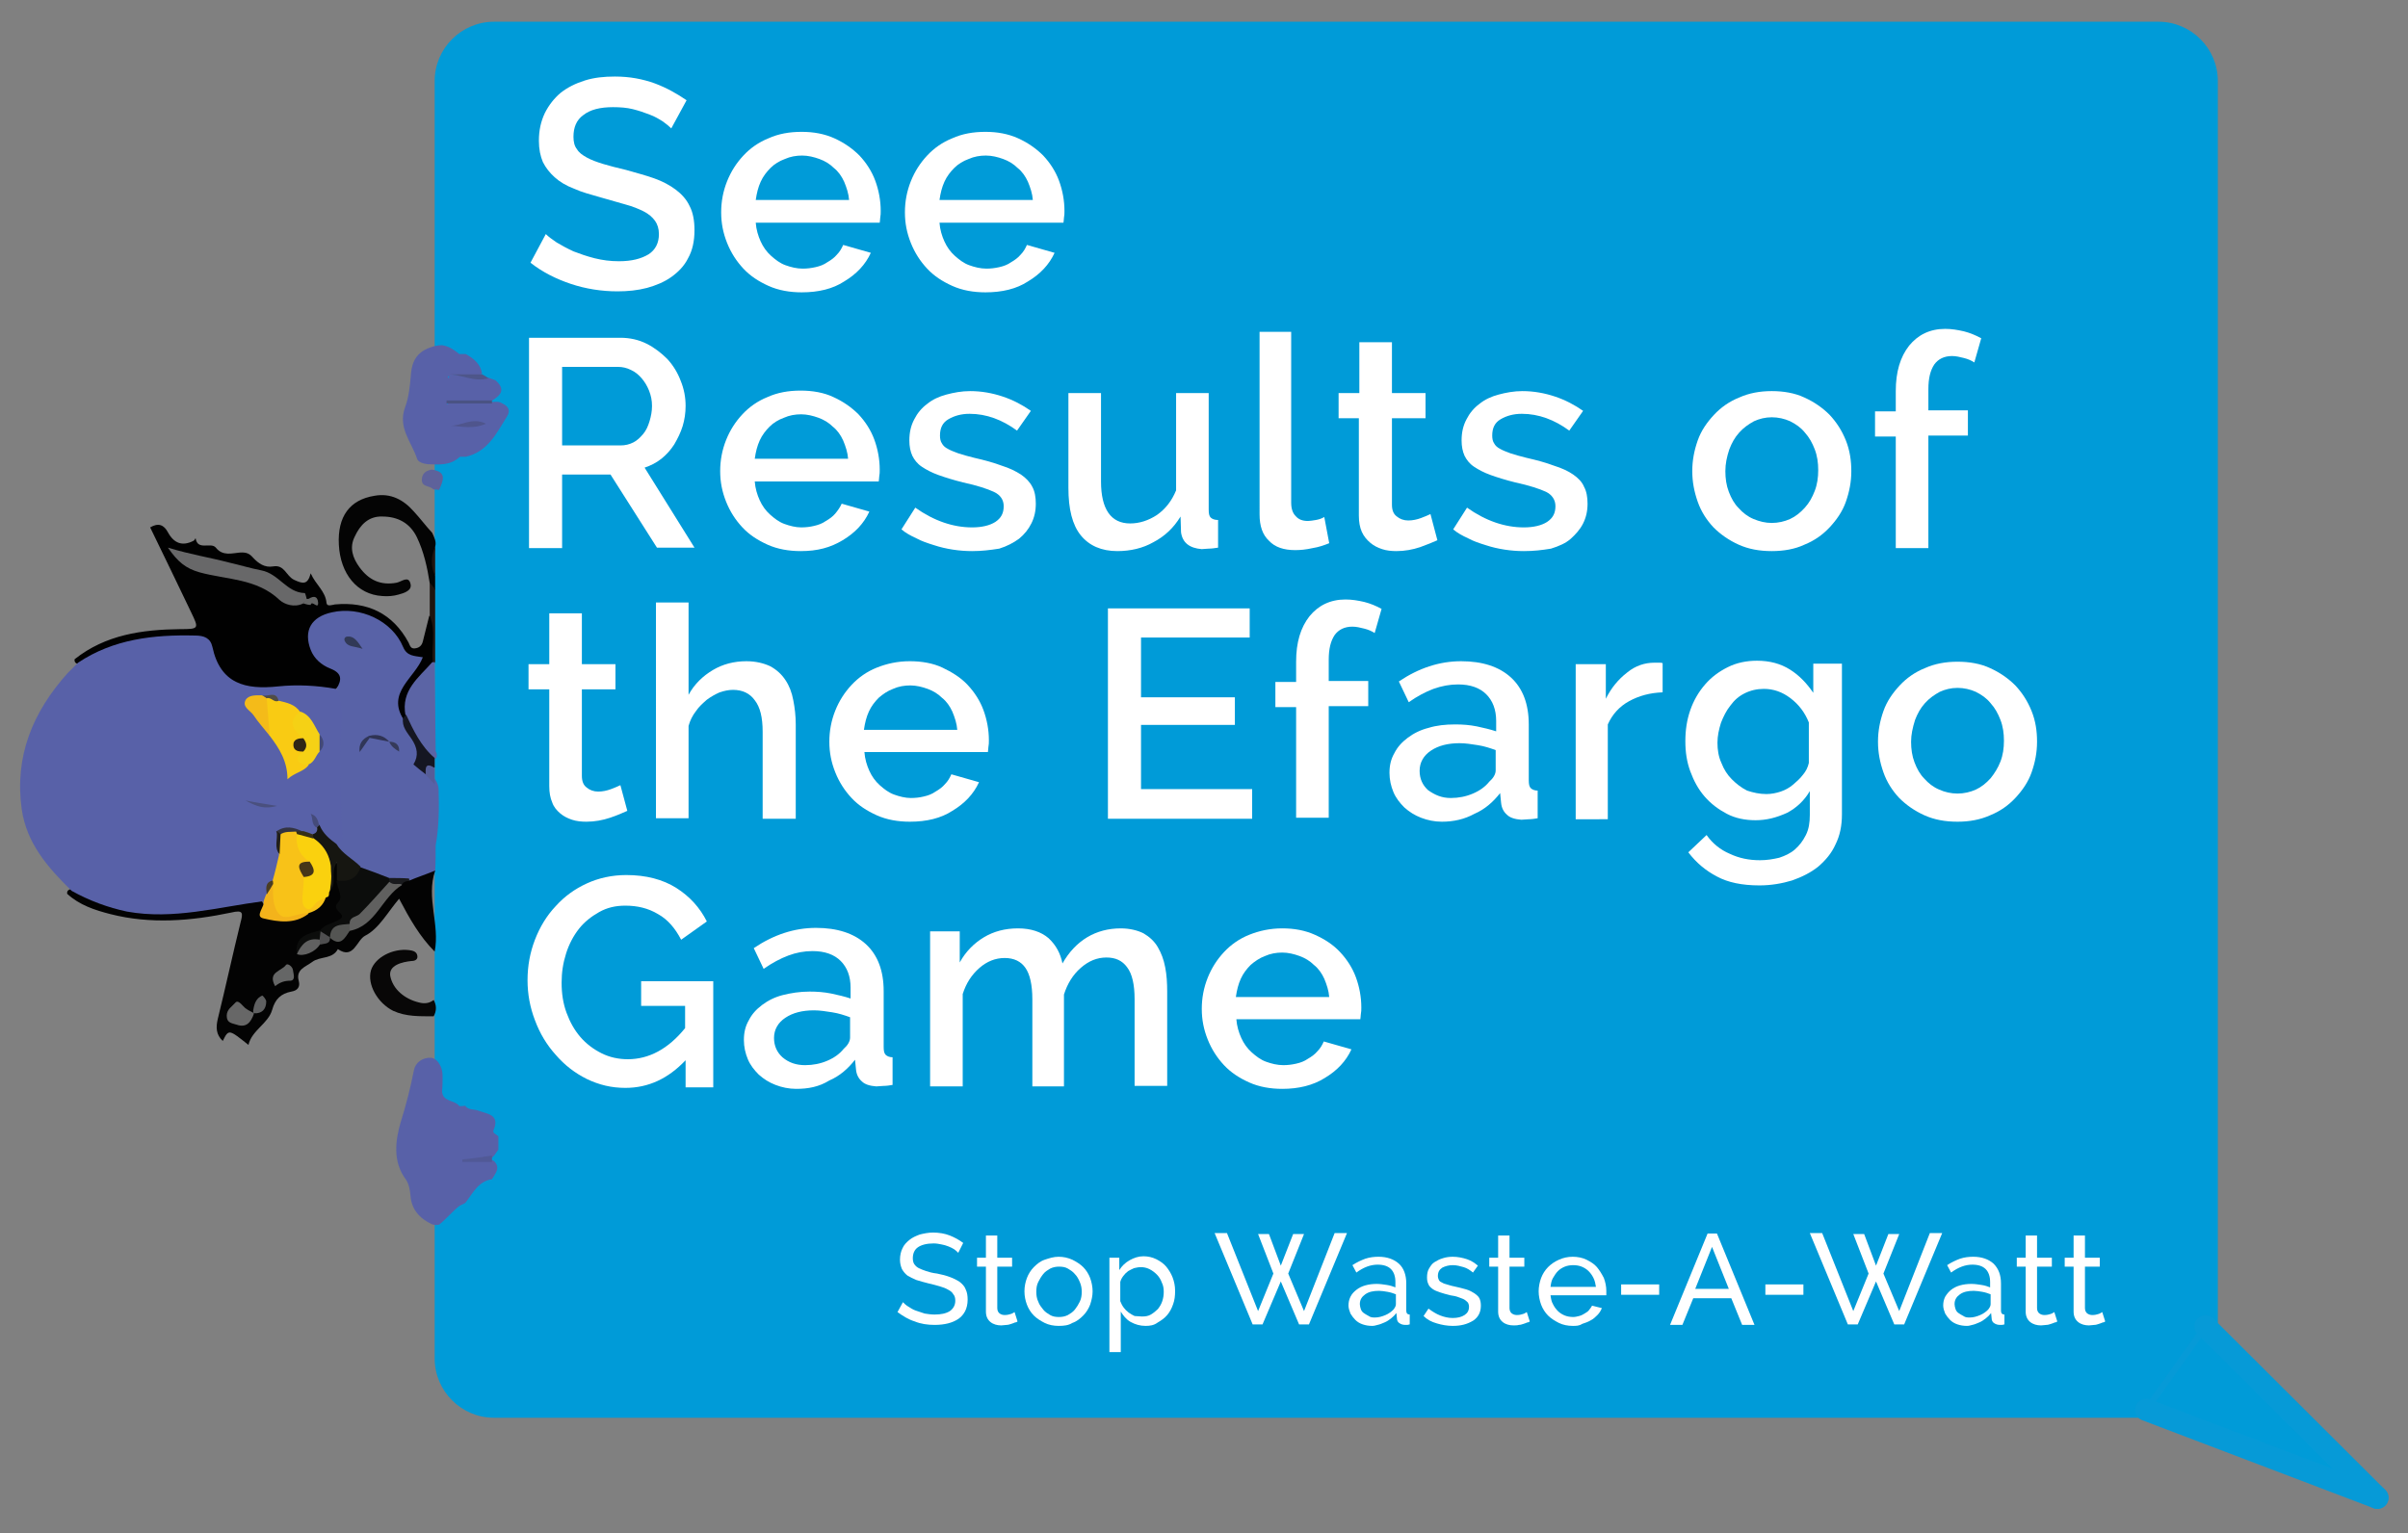 <?xml version="1.0" encoding="utf-8"?>
<!-- Generator: Adobe Illustrator 16.0.3, SVG Export Plug-In . SVG Version: 6.00 Build 0)  -->
<!DOCTYPE svg PUBLIC "-//W3C//DTD SVG 1.1//EN" "http://www.w3.org/Graphics/SVG/1.1/DTD/svg11.dtd">
<svg version="1.1" id="Layer_1" xmlns="http://www.w3.org/2000/svg" xmlns:xlink="http://www.w3.org/1999/xlink" x="0px" y="0px"
	 width="487.5px" height="310.5px" viewBox="0 0 487.5 310.5" style="enable-background:new 0 0 487.5 310.5;" xml:space="preserve"
	>
<rect x="0" y="0" width="487.5" height="310.5" fill="#808080" stroke="none"/>
<style type="text/css">
<![CDATA[
	.st0{fill:none;stroke:#069AD7;stroke-width:4.5;stroke-linecap:round;stroke-linejoin:round;stroke-miterlimit:10;}
	.st1{fill-rule:evenodd;clip-rule:evenodd;fill:#080707;}
	.st2{fill:none;stroke:#D1D2D4;stroke-width:4.543;stroke-linecap:round;stroke-miterlimit:10;}
	.st3{fill:#E5233D;}
	.st4{fill-rule:evenodd;clip-rule:evenodd;fill:#0C0A0A;}
	.st5{fill-rule:evenodd;clip-rule:evenodd;fill:#0C0D0C;}
	.st6{fill-rule:evenodd;clip-rule:evenodd;fill:#434975;}
	.st7{fill:#B3CD39;}
	.st8{fill:none;stroke:#E3243E;stroke-width:4.661;stroke-linecap:round;stroke-linejoin:round;stroke-miterlimit:10;}
	.st9{fill-rule:evenodd;clip-rule:evenodd;fill:#454B7A;}
	.st10{fill-rule:evenodd;clip-rule:evenodd;fill:#463618;}
	.st11{fill-rule:evenodd;clip-rule:evenodd;fill:#151622;}
	.st12{fill-rule:evenodd;clip-rule:evenodd;fill:#161611;}
	.st13{fill-rule:evenodd;clip-rule:evenodd;fill:#4A3D23;}
	.st14{fill-rule:evenodd;clip-rule:evenodd;fill:#4A507E;}
	.st15{fill-rule:evenodd;clip-rule:evenodd;fill:#4A5383;}
	.st16{fill:#5760A8;}
	.st17{fill-rule:evenodd;clip-rule:evenodd;fill:#191A1D;}
	.st18{fill-rule:evenodd;clip-rule:evenodd;fill:#4E568A;}
	.st19{fill-rule:evenodd;clip-rule:evenodd;fill:#4F4F50;}
	.st20{fill-rule:evenodd;clip-rule:evenodd;fill:#4F558D;}
	.st21{fill-rule:evenodd;clip-rule:evenodd;fill:#1F1410;}
	.st22{fill-rule:evenodd;clip-rule:evenodd;fill:#504D47;}
	.st23{fill:none;stroke:#5660A8;stroke-width:4.5;stroke-linecap:round;stroke-linejoin:round;stroke-miterlimit:10;}
	.st24{fill-rule:evenodd;clip-rule:evenodd;fill:#515996;}
	.st25{fill-rule:evenodd;clip-rule:evenodd;fill:#545553;}
	.st26{fill-rule:evenodd;clip-rule:evenodd;fill:#565D98;}
	.st27{fill-rule:evenodd;clip-rule:evenodd;fill:#5861A8;}
	.st28{fill-rule:evenodd;clip-rule:evenodd;fill:#5862A7;}
	.st29{fill-rule:evenodd;clip-rule:evenodd;fill:#221F18;}
	.st30{fill:#FFFFFF;}
	.st31{fill-rule:evenodd;clip-rule:evenodd;fill:#F3B31B;}
	.st32{fill-rule:evenodd;clip-rule:evenodd;fill:#F4BB19;}
	.st33{fill-rule:evenodd;clip-rule:evenodd;fill:#F5D115;}
	.st34{fill-rule:evenodd;clip-rule:evenodd;fill:#5B64A5;}
	.st35{fill:none;stroke:#E3243E;stroke-width:4.5;stroke-linecap:round;stroke-linejoin:round;stroke-miterlimit:10;}
	.st36{fill-rule:evenodd;clip-rule:evenodd;fill:#F8C218;}
	.st37{fill-rule:evenodd;clip-rule:evenodd;fill:#5E629B;}
	.st38{fill-rule:evenodd;clip-rule:evenodd;fill:#F9CB13;}
	.st39{fill-rule:evenodd;clip-rule:evenodd;fill:#5F6061;}
	.st40{fill:none;stroke:#B2CC38;stroke-width:4.483;stroke-linecap:round;stroke-linejoin:round;stroke-miterlimit:10;}
	.st41{fill-rule:evenodd;clip-rule:evenodd;fill:#FAD10E;}
	.st42{fill:#009BD8;}
	.st43{fill-rule:evenodd;clip-rule:evenodd;fill:#2F2616;}
	.st44{fill-rule:evenodd;clip-rule:evenodd;fill:#2F3354;}
	.st45{fill-rule:evenodd;clip-rule:evenodd;fill:#60605F;}
	.st46{fill-rule:evenodd;clip-rule:evenodd;fill:#616161;}
	.st47{fill:#D1D2D4;}
	.st48{fill-rule:evenodd;clip-rule:evenodd;fill:#656666;}
	.st49{fill-rule:evenodd;clip-rule:evenodd;fill:#666767;}
	.st50{fill-rule:evenodd;clip-rule:evenodd;fill:#676767;}
	.st51{fill-rule:evenodd;clip-rule:evenodd;fill:#686869;}
	.st52{fill-rule:evenodd;clip-rule:evenodd;fill:#303657;}
	.st53{fill-rule:evenodd;clip-rule:evenodd;fill:#313956;}
	.st54{fill:#009BD8;stroke:#069AD7;stroke-width:1.242;stroke-miterlimit:10;}
	.st55{fill-rule:evenodd;clip-rule:evenodd;fill:#333442;}
	.st56{fill:none;stroke:#B2CC38;stroke-width:4.542;stroke-linecap:round;stroke-linejoin:round;stroke-miterlimit:10;}
	.st57{fill-rule:evenodd;clip-rule:evenodd;fill:#353A5A;}
	.st58{fill-rule:evenodd;clip-rule:evenodd;fill:#362F16;}
	.st59{fill-rule:evenodd;clip-rule:evenodd;fill:#010101;}
	.st60{fill-rule:evenodd;clip-rule:evenodd;fill:#030303;}
	.st61{fill-rule:evenodd;clip-rule:evenodd;fill:#040404;}
]]>
</style>
<path class="st42" d="M449,275.1c0,6.6-5.4,12-12,12H100c-6.6,0-12-5.4-12-12V16.4c0-6.6,5.4-12,12-12h337c6.6,0,12,5.4,12,12V275.1
	z"/>
<polygon class="st54" points="434.5,285.5 471.8,299.7 478.5,301.6 446.5,268.6 "/>
<line class="st0" x1="446.5" y1="268.6" x2="481.3" y2="303.3"/>
<line class="st0" x1="434.5" y1="285.5" x2="481.3" y2="303.3"/>
<path class="st27" d="M94.2,243.6c-0.4,0.2-0.8,0.4-1.2,0.6c-1.5,1.2-2.6,2.6-4.1,3.8c-0.5,0.1-1,0.1-1.5-0.1
	c-2.5-1.2-4.1-3-4.3-5.8c-0.1-1.1-0.3-2.3-0.9-3.2c-2.8-3.7-2.1-8.1-1.1-11.6c1.1-3.5,2-7,2.7-10.6c0.3-1.5,1.7-2.6,3.5-2.5
	c1,0.2,1.5,0.9,1.9,1.7c0.3,0.7,0.4,1.3,0.4,2.1c0,1,0,2-0.1,2.9c0,2.3,2.6,1.8,3.5,3.1c0.4,0,0.8,0,1.2-0.1l0.1,0.2
	c0.7,0.7,1.7,0.5,2.5,0.8c1.9,0.7,4.5,0.8,3.1,4c-0.2,0.6,0.6,0.8,1,1.2c0,0.9,0,1.8,0,2.7c-0.5,0.6-0.8,1.4-1.6,1.8
	c-1.7-0.2-3.2,0.9-5,0.5c1.9,0.3,3.7-1,5.7,0c1.4,1.4,0.3,2.5-0.4,3.7C96.8,239.2,95.7,241.7,94.2,243.6z"/>
<path class="st27" d="M93,71.7c0.4,0,0.8,0,1.3,0c1.6,0.9,3,2,3.3,4c-2.2,1-4.5-0.2-6.8,0.5c-0.3,0.1,0.2,0.6,0.1,0.2
	c-0.1-0.2,0-0.3,0.2-0.3c2.6-0.5,5.2,0.2,7.8,0.4c0.5,0.2,0.9,0.3,1.4,0.5c2.3,2,0.9,3.2-1,4.3c-2.9,0-5.8,0-8.7,0.2
	c-0.4,0.3,0.3,0.5,0,0.2c-0.1-0.2-0.1-0.3,0.1-0.3c2.9-0.1,5.8,0,8.7,0c0.8,0,1.6-0.2,2.3,0.3c1.3,0.6,1.7,1.5,0.9,2.7
	c-2.1,3.4-3.9,7.1-8.3,8.1c-0.4,0-0.8,0-1.2,0c-1.9,1.8-4.2,1.6-6.5,1.5c-0.9-0.1-2-0.4-2.2-1.2c-1.1-3.3-3.9-6.2-2.4-10.3
	c0.8-2.1,1-4.5,1.2-6.8c0.2-2.6,1.3-4.4,3.8-5.3c0.8-0.3,1.6-0.5,2.5-0.5C90.9,70.1,92,70.9,93,71.7z"/>
<path class="st18" d="M98.9,76.6c-2.9,0.9-5.6-0.9-8.5-0.8c2.4,0,4.8,0,7.2,0C98,76,98.5,76.3,98.9,76.6z"/>
<path class="st24" d="M99.6,234c0,0.4,0,0.9,0,1.3c-2,0-4,0-6,0c0-0.2,0-0.3,0-0.5C95.6,234.6,97.6,234.3,99.6,234z"/>
<path class="st20" d="M91.1,86.2c2.3,0.1,4.4-1.8,7.3-0.4C95.7,87,93.3,86.3,91.1,86.2z"/>
<path class="st15" d="M99.6,81.1c0,0.2,0,0.4,0,0.6c-3.1,0-6.2,0-9.2,0c0-0.2,0-0.4,0-0.6C93.5,81.1,96.5,81.1,99.6,81.1z"/>
<path class="st37" d="M88.9,99.2c-0.4,0-0.8-0.1-1.2-0.1c-0.6-0.8-2.3-0.4-2.3-1.9c0-1.3,0.8-1.9,2-2.1
	C90.6,95.5,89.7,97.4,88.9,99.2z"/>
<path class="st59" d="M15.1,133.5c6.3-5,13.7-6,21.4-6.1c3.8,0,3.8-0.1,2.2-3.4c-2.7-5.7-5.5-11.4-8.3-17.2c1.7-1,2.8-0.5,3.6,1
	c1.2,2.2,2.9,2.9,5.2,1.7c0.2-0.1,0.2-0.3,0.4-0.5c0.4,2.6,3.1,0.7,4.1,1.9c1.4,1.8,3.4,1.1,4.8,1c1.4-0.1,2,0.2,2.7,1
	c1.1,1.2,2.4,2.1,4.1,1.8c2.3-0.4,2.6,1.9,4.2,2.7c1.9,0.9,2.8,1,3.4-1.3c1,2.3,3,3.6,3.2,6c0.1,0.8,1.1,0.4,1.7,0.3
	c6.6-0.6,11.7,1.8,14.9,7.7c0.3,0.6,0.4,1.3,1.3,1.2c0.9-0.1,1.4-0.6,1.6-1.4c0.4-1.7,0.9-3.5,1.3-5.2c1.6,0.3,0.8,1.6,0.9,2.4
	c0.1,2.1,0,4.2,0,6.3c0.1,1.3-0.4,2.5-1.4,3.3c-2.6,2.1-3.6,5-3.8,8.2c-0.2,0.5-0.6,0.8-1.2,0.9c-2.2-2.3-2.4-4.1-0.8-7.2
	c0.6-1.1,1.4-2,2.1-3c0.4-0.5,1-1.2,0.3-1.8c-3.2-3.1-5.2-7.6-10.1-8.8c-1.7-0.4-3.2-0.8-4.9-0.5c-1.9,0.4-3.8,0.9-4.3,3.1
	c-0.5,2.2,0,4.2,1.8,5.7c0.7,0.6,1.5,1,2.2,1.6c2.1,1.7,2.1,3-0.2,5.1c-6-0.3-12-0.2-18-0.2c-2.3,0-3.7-1-4.8-3
	c-4.3-7.7-5.2-8.1-14.2-6.9c-4,0.5-7.9,1.4-11.4,3.5c-1,0.6-2,1-3.1,1.1C15.6,134.4,15,134.3,15.1,133.5z"/>
<path class="st60" d="M88.1,176.3c-1.9,5.5,1,10.9-0.1,16.4c-3-3-5.1-6.7-7.2-10.7c-2.3,2.7-4.1,6.1-6.9,7.5
	c-1.7,0.9-2.3,4.9-5.5,2.7c-1.1,2.1-3.6,1.4-5.2,2.6c-1.3,1-3.4,1.5-2.7,3.9c0.3,1.2-0.3,1.9-1.5,2.1c-2.1,0.4-3.3,1.5-3.9,3.7
	c-0.8,2.8-4.1,4.1-4.8,7.1c-4-3.2-4-3.2-5.2-0.8c-1.4-1.3-1.4-2.8-1-4.5c1.6-6.5,3-13,4.6-19.5c0.5-1.9,0.6-2.6-1.9-2
	c-8.1,1.7-16.3,2.4-24.5,0.3c-3.1-0.8-6.2-1.8-8.7-4.1c-0.1-0.7,0.4-0.9,1-1c3.4,0.8,6.4,2.6,9.8,3.3c7.3,1.5,14.4,0.9,21.6-0.6
	c2.3-0.5,4.6-1.1,6.9-0.5c1.8,3.9,3.9,4.4,9,2.6c1.6-0.6,2.8-1.7,3.5-3.3c0.3-0.6,0.5-1.2,0.7-1.8c0.4-1.1,0.2-2.2,0.3-3.3
	c0.1-0.8,0.1-1.8,1-1.9c1.2-0.1,1.1,1.1,1.3,1.8c0.1,0.4,0.1,0.9,0.1,1.3c0.6,2.4-0.1,5,1,7.5c0.5,1.1-0.6,1.6-1.3,2
	c-1.2,0.6-2.4,1.1-3.5,1.8c-1.5,1.1-4.2,0.8-4.2,3.6c1.3,0.1,2.4-0.4,3.3-1.3c0.6-0.6,1.4-1,2.1-1.5c0.3-0.1,0.6-0.2,0.9-0.2
	c1.4,0.4,2.1-0.8,3.1-1.4c2.6-1.5,5-3,6.3-6c0.7-1.6,3.1-2,4.2-3.6c0.4-0.5,1-0.8,1.6-1C84.5,177.4,86,175.3,88.1,176.3z"/>
<path class="st61" d="M88.1,116.7c0,0.9,0,1.8,0,2.7c-1.2,0.3-0.7-0.9-1.1-1.3c-0.5-3.2-1.2-6.4-2.6-9.3c-1.4-2.9-3.9-4.2-7-4.2
	c-2.8-0.1-4.5,1.7-5.6,4.1c-1.1,2.2-0.4,4.3,1,6.2c1.9,2.6,4.3,3.7,7.5,3.1c1-0.2,2.4-1.5,2.8,0.2c0.4,1.4-1.3,1.9-2.4,2.2
	c-1,0.3-2.2,0.4-3.3,0.3c-5.1-0.3-8.5-4.5-8.8-10.4c-0.3-5.7,2.2-9.1,7.2-9.9c3.3-0.6,5.9,0.8,8,3.2c1.3,1.4,2.4,2.9,3.7,4.3
	c0.4,0.9,0.9,1.8,0.6,2.8C87.8,112.7,87.7,114.7,88.1,116.7z"/>
<path class="st1" d="M87.8,202.5c0.6,1.1,0.6,2.2,0,3.3c-2.8,0-5.6,0.1-8.2-1.1c-3.2-1.6-5.3-5.4-4.5-8.2c0.8-2.6,4.4-4.5,7.7-4.1
	c0.8,0.1,1.6,0.3,1.7,1.2c0.1,0.7-0.5,1-1.1,1c-2.1,0.2-4.7,0.9-4.4,3c0.5,2.7,2.9,4.7,5.8,5.4C85.9,203.3,86.9,203.2,87.8,202.5z"
	/>
<path class="st4" d="M38.5,180.4c-0.2,0.2-0.5,0.4-0.7,0.7c-10.3-7.6-13.7-20-9-32.8c2.1-5.8,5.1-11.1,10.3-14.8
	c0.2,0.2,0.5,0.4,0.7,0.7c0.2,2.1-1.6,3-2.8,4.3c-5.9,6.2-11.3,21.2-5.9,31.1c1.5,2.7,3.1,5.1,5.2,7.3
	C37.4,177.8,38.8,178.6,38.5,180.4z"/>
<path class="st21" d="M87,118c0.4,0.4,0.7,0.9,1.1,1.3c0,4.9,0,9.8,0,14.7c-0.1,0.3-0.2,0.4-0.3,0.3c-0.1-0.1-0.2-0.2-0.2-0.3
	c-0.3-3.1,0.7-6.3-0.6-9.3C87,122.5,87,120.3,87,118z"/>
<path class="st28" d="M88.1,176.3c-1.7,0.7-3.5,1.3-5.2,2c-0.3-0.2-0.6-0.4-0.9-0.5c-1.5,0.1-2.9,0.1-4.3-0.4c-3.5-1-4.4-2-4.5-5.7
	c-0.2-4.3-0.5-8.7,0.5-13c0.5-2.4-1.4-3.9-1.4-6.1c0.2-1.5,1-2.6,2.2-3.4c1.3-0.7,2.5-0.2,3.7,0.2c0.3,0.1,0.6,0.2,0.8,0.4
	c0.8,0.6,1.5,1.3,2.4,1.7c1,0.7,1.5,2.1,2.6,2.7c1,0.8,1.9,1.6,2.9,2.4c1,0.8,1.8,1.8,1.9,3.2c0.1,3.8,0.1,7.6-0.6,11.4
	C88.2,172.9,88.2,174.6,88.1,176.3z"/>
<path class="st34" d="M87.5,134.1c0.2,0,0.4,0,0.5,0c0.1,6,0.1,12,0.2,18c0.3,0.5,0.3,1,0.1,1.5c-2.7-0.4-5.5-3.9-6.1-7.4
	c-0.1-0.4,0.1-0.9-0.1-1.3C81.1,139.8,84.8,137.2,87.5,134.1z"/>
<path class="st21" d="M88.1,116.7c-0.9-2-0.9-4,0-6C88.1,112.6,88.1,114.7,88.1,116.7z"/>
<path class="st27" d="M14.5,180.4c-4.8-4.7-9.1-9.6-10.1-16.5c-1.5-10.7,2.2-19.7,9.3-27.6c0.7-0.7,1.4-1.4,2.1-2.1
	c7.2-4.8,15.3-5.7,23.7-5.5c1.8,0,3.1,0.5,3.5,2.3c1.6,7.5,6.7,8.7,13.3,8c3.8-0.4,7.8-0.2,11.7,0.5c2.8,1.5,2.3,4.4,2.1,6.7
	c-0.5,7.3,0.2,14.6-0.2,22c-0.1,1.3,0,2.5-1.3,3.2c-2.6,0.2-3.7-1.5-4.4-3.6c-0.1-0.3-0.2-0.6-0.3-0.9c0,0.4,0.2,0.8,0.3,1.1
	c0.1,0.7-0.1,1.2-0.9,1.4c-0.8,0.1-1.6-0.2-2.3-0.4c-1.5-0.3-3.1-1.1-4.5,0.2c0.2,1.3,0.2,2.7,0.5,4c0,1.8-0.4,3.6-1.3,5.1
	c-0.7,0.8-1.1,1.8-1.2,2.9c-0.2,0.6-0.4,1.2-1.2,1.3c-9.2,1.2-18.2,3.8-27.6,2.1C21.9,183.8,18.1,182.4,14.5,180.4z"/>
<path class="st28" d="M68,171c0.8-0.3,1.4-0.8,1.3-1.7c-0.2-6.2-0.6-12.4-0.4-18.5c0.1-3.2,0.7-6.4-0.1-9.5
	c-0.2-0.7-0.1-1.3-0.7-1.8c1.2-1.9,1.1-3.2-1.2-4.1c-1.8-0.7-3.3-2-4-3.8c-1.5-3.9,0.1-6.7,4.3-7.6c5.7-1.3,12.2,1.7,14.4,7
	c0.8,1.9,2.2,1.8,4,2.1c-1.6,4.2-7.4,7.1-3.9,12.6c1.1,1.8,2,3.7,3.1,5.5c0.9,1.6,0.7,3-1,3.9c-1.4-0.4-1.3-2.4-2.9-2.6
	c-0.5-0.9-1.2-1.5-2-2l0,0c-1.2-0.5-2.4-1.2-3.8-1c-1.4,0.6-1.8,1.9-2.3,3.1c1.6,2.9,2.4,5.6,1.5,9.1c-0.8,3-0.3,6.4-0.1,9.6
	c0.2,4.6,1.3,5.6,5.9,6c1,0.1,2.1-0.3,2.7,0.8c-1.2,0.3-2.4,0.9-3.7,0.7c-2.3-0.4-4.4-1-6.4-2.2C71.1,174.7,68.2,174,68,171z"/>
<path class="st51" d="M61.4,122.2c-1.8,0.9-3.8,0.2-4.8-0.7c-4.6-4.4-10.8-4.1-16.2-5.6c-2.8-0.8-4.4-2.1-6.4-5
	c4.6,1.4,8.5,2,12.3,3c2.2,0.5,4.5,1.2,6.6,1.6c3.6,0.7,5.1,4.5,8.8,4.6c0.1,0,0.3,0.8,0.4,1.2C62,121.8,61.6,121.9,61.4,122.2z"/>
<path class="st11" d="M83.7,154.8c1.1-1.8,0.8-3.4-0.4-5.2c-0.8-1.2-2-2.4-1.7-4.2c0.2-0.2,0.4-0.4,0.6-0.7c1.5,3.2,3,6.4,5.8,8.8
	c0,0.6,0,1.3,0,1.9c-0.6,0.4-1.1,1-1.8,1.4C85.4,156.2,84.5,155.5,83.7,154.8z"/>
<path class="st49" d="M61.4,122.2c0.2-0.3,0.4-0.6,0.6-0.9c0.2,0,0.5,0,0.6-0.1c1-0.6,1.7-0.4,1.8,0.8c0.1,1.6-1.3-0.6-1.5,0.5
	C62.5,122.5,62,122.4,61.4,122.2z"/>
<path class="st36" d="M55.2,178.3c0.5-1.7,0.9-3.5,1.3-5.2c-0.4-1.3-0.2-2.6-0.2-3.9c0.7-1.5,2.1-1.2,3.3-1.2
	c0.3,0.1,0.6,0.3,0.8,0.6c0.4,2,1.2,3.9,2.4,5.5c-0.8,1.1-1.4,2.2-0.8,3.5c0.3,1.5-0.3,3,0.2,4.5c1.4,0.7,2.4-1.8,3.8-0.5
	c-0.5,1.8-1.8,2.8-3.5,3.3c-0.1,0.1-0.2,0.2-0.3,0.2c-6.7,1.9-7.7,1.1-7.5-5.9C54.9,179,55,178.6,55.2,178.3z"/>
<path class="st5" d="M72.9,175.6c2,0.7,3.9,1.4,5.9,2.2c0.2,0.2,0.3,0.5,0.3,0.9c-1.9,3.6-4.8,6.3-8.1,8.6c-1.6,0.6-3.1,1.4-4.3,2.6
	l0,0c-1,0.5-1.5-0.2-1.9-0.9c0-0.2-0.1-0.3-0.1-0.5c1-1.3,2.6-1.5,3.9-2.2c2.1-1.2-1.8-1.9-0.2-3.5c1.2-1.1-0.1-2.9-0.3-4.4
	C69.8,177.7,71.3,176.5,72.9,175.6z"/>
<path class="st41" d="M66.1,181.7c-0.6,0.3-1.2,0.5-1.7,0.8c-0.9,0.5-1.3,2.2-2.5,1.4c-0.8-0.5-0.7-2-0.6-3.1
	c0.1-1.1,0.2-2.2,0.2-3.2c0.8-0.9,0.9-2,1.2-3.1c-2.1-1.3-2.9-3.3-2.6-5.7c1.4-0.8,2.4,0.5,3.6,0.7c2.6,1,3.8,2.8,3.4,5.7
	c-0.3,1.7,0.4,3.5-0.3,5.2C66.4,180.7,66.9,181.6,66.1,181.7z"/>
<path class="st12" d="M66.8,180.4c0.6-4.1,0.6-8-3.4-10.7c-0.3-0.3-0.3-0.5,0-0.8c0.7-0.2,0.9-0.7,0.8-1.3c-0.1-0.2-0.2-0.3-0.2-0.5
	c0.2-0.3,0.4-0.1,0.7,0c0.7,1.7,2,2.8,3.4,3.8c1.2,2,3.3,3,4.9,4.6c-0.7,2.5-2.5,3.1-4.8,2.8c0-1.1,0-2.1,0-3.7
	C66.8,176.8,68.3,178.9,66.8,180.4z"/>
<path class="st45" d="M70.8,187.1c-0.1-1.5,1.4-1.4,2-2c2.1-2.1,4-4.3,6-6.5c0.9-0.1,1.9-0.4,2.6,0.6c-4.1,2.5-5.3,8.3-10.6,9.3
	C70.4,188,70.4,187.5,70.8,187.1z"/>
<path class="st31" d="M55.3,179c-0.1,2.2-0.1,4.8,1.3,6.2c1.4,1.4,3.9-0.6,5.9-0.2c-2.8,2.2-6.1,1.7-9.1,1c-2-0.4,0.3-2.4,0-3.6
	c0.2-0.5,0.3-0.9,0.5-1.3C54.8,180.6,53.6,178.9,55.3,179z"/>
<path class="st50" d="M51.4,205.3c-0.6,1.7-1.5,2.9-3.5,2.2c-0.9-0.3-2-0.3-2-1.8c0-1.3,1.1-1.9,1.7-2.6c0.6-0.8,1.4,0.5,2,1
	c0.5,0.4,1.1,0.7,1.7,1L51.4,205.3z"/>
<path class="st48" d="M55.7,199.7c-1.6-2.9,1.3-3,2.2-4.3c0.3-0.4,1.3,0.3,1.4,1c0.1,0.8,0.6,2.1-0.5,2.2
	C57.6,198.6,56.7,198.9,55.7,199.7z"/>
<path class="st46" d="M64.8,191.2c-0.9,1.6-3.4,2.6-4.7,2c0.9-3.2,2.2-3.9,4.9-2.8C65.1,190.7,65,191,64.8,191.2z"/>
<path class="st25" d="M70.8,187.1c0,0.5,0,0.9,0,1.4c-1,1.5-1.9,3.3-4,1.4C66.9,187.1,68.9,187.3,70.8,187.1z"/>
<path class="st5" d="M64.7,190.3c-2.5-0.5-3.7,1-4.6,2.9c-0.5-3.6,2.2-4.1,4.7-4.8l0.1,0.2C65.2,189.2,65.3,189.8,64.7,190.3z"/>
<path class="st39" d="M51.3,205.1c0-0.2-0.1-0.4,0-0.7c0.2-1.2,0.6-2.3,1.8-2.8c0.1,0,0.8,0.8,0.8,1.2c0,1.6-0.9,2.5-2.5,2.4
	L51.3,205.1z"/>
<path class="st17" d="M81.4,179.1c-0.8-0.3-1.9,0.3-2.6-0.6c0-0.2,0-0.5,0-0.7c1.3,0,2.7,0,4,0.1c0,0.2,0.1,0.3,0.1,0.5
	C82.4,178.4,81.7,178.5,81.4,179.1z"/>
<path class="st19" d="M64.7,190.3c0.1-0.6,0.1-1.1,0.2-1.7c0.6,0.4,1.3,0.8,1.9,1.2c0.1,1.5-1.1,1.2-2,1.5
	C64.8,190.9,64.7,190.6,64.7,190.3z"/>
<path class="st26" d="M86.2,156.9c-0.1-1.4-0.1-2.6,1.8-1.4c0,1.1,0,2.2,0,3.3C87.4,158.2,86.8,157.6,86.2,156.9z"/>
<path class="st44" d="M74.8,149c1.6-0.4,3,0,4,1.2c-1.4-0.3-2.7-0.5-4.1-0.8C74.5,149.3,74.5,149.1,74.8,149z"/>
<path class="st52" d="M74.8,149c0,0.2,0,0.3,0,0.5c-0.7,0.9-1.3,1.9-2,2.8C72.6,150.7,73.3,149.6,74.8,149z"/>
<path class="st57" d="M78.8,150.2c1.3,0,2.1,0.6,2,2C80,151.7,79.2,151.2,78.8,150.2z"/>
<path class="st38" d="M62.5,154.9c-1,1.4-2.8,1.5-4.3,2.9c0-3.7-1.7-6.3-3.6-8.8c-1-2.5-2.3-4.9-0.7-7.6c1-0.5,1.7,0.2,2.5,0.5
	c1.7,0.4,3.3,0.7,4.4,2.3c-1,1.9,0,3.5,0.8,5.2c-0.5,0.9-1,1.8,0,2.8C61.5,153.2,61.8,154.1,62.5,154.9z"/>
<path class="st33" d="M61.4,149.5c-1.8-1.6-3.5-3.2-0.6-5.4c2.2,0.7,2.8,2.9,3.9,4.6c0.6,1.2,0.6,2.3,0,3.5c-0.8,0.8-1,2.1-2.2,2.6
	c-0.9,0-1.8,0-2.2-0.9c-0.4-1,0.8-1.1,1-1.8C60.9,151.3,60.9,150.4,61.4,149.5z"/>
<path class="st32" d="M54,141.4c0.2,2.5,0.4,5,0.6,7.6c-1.1-1.4-2.3-2.7-3.3-4.2c-0.6-0.9-2.3-1.6-1.6-3c0.6-1.1,2.1-1,3.3-1
	C53.5,141,53.8,141.1,54,141.4z"/>
<path class="st55" d="M59.9,168.4c-1.1,0.1-2.2-0.1-3.2,0.6c-0.4,0-0.5-0.4-0.8-0.6c1.8-1.3,3.6-0.9,5.4,0
	C61,168.7,60.5,168.7,59.9,168.4z"/>
<path class="st14" d="M56.1,163.2c-2.5,0.7-4,0.2-6.4-1.1C52.2,162.6,53.8,162.8,56.1,163.2z"/>
<path class="st9" d="M64.6,167.2c-0.2,0.1-0.3,0.3-0.5,0.4c-1.1-0.6-0.7-1.9-1.2-2.8C64.2,165.2,64.4,166.2,64.6,167.2z"/>
<path class="st29" d="M56,168.3c0.3,0.2,0.5,0.4,0.8,0.6c-0.1,1.4-0.1,2.8-0.2,4.1C55.4,171.6,56.3,169.9,56,168.3z"/>
<path class="st22" d="M54,141.4c-0.3-0.2-0.6-0.4-0.9-0.6c1.1,0.4,2.8-1,3.3,1.1C55.5,142.4,54.9,141.1,54,141.4z"/>
<path class="st58" d="M59.9,168.4c0.5,0,1,0,1.5-0.1c0.7,0.2,1.3,0.4,2,0.7c0,0.3,0,0.5,0,0.8c-1.1-0.3-2.2-0.6-3.3-0.9
	C60.1,168.7,60,168.5,59.9,168.4z"/>
<path class="st13" d="M55.3,179c-0.4,0.7-0.8,1.4-1.3,2.1c-0.1-1.2-0.4-2.4,1.2-2.8C55.3,178.5,55.3,178.8,55.3,179z"/>
<path class="st6" d="M64.7,152.2c0-1.2,0-2.3,0-3.5C65.7,149.9,65.8,151.1,64.7,152.2z"/>
<path class="st53" d="M73.4,131.4c-1.7-0.6-3-0.3-3.6-1.6c-0.2-0.4,0-0.9,0.6-0.9C71.7,128.8,72.4,129.9,73.4,131.4z"/>
<path class="st10" d="M62.7,174.5c1.1,1.6,1.4,2.9-1.2,3.1C60.5,176,59.6,174.4,62.7,174.5z"/>
<path class="st43" d="M61.4,149.5c0.7,0.9,0.9,1.8,0,2.7c-0.9,0-1.9-0.1-2-1.2C59.3,149.7,60.4,149.5,61.4,149.5z"/>
<g>
	<path class="st30" d="M135.9,26c-0.4-0.4-1-0.9-1.7-1.4c-0.8-0.5-1.6-1-2.7-1.4c-1-0.4-2.2-0.8-3.4-1.1c-1.2-0.3-2.6-0.4-4-0.4
		c-2.6,0-4.6,0.5-6,1.6c-1.4,1-2,2.5-2,4.4c0,1,0.2,1.9,0.7,2.5c0.4,0.7,1.1,1.2,2,1.7s2,0.9,3.3,1.3c1.3,0.4,2.9,0.8,4.6,1.2
		c2.1,0.6,4,1.1,5.7,1.7c1.7,0.6,3.2,1.4,4.4,2.3c1.2,0.9,2.2,2,2.8,3.3c0.7,1.3,1,3,1,4.9c0,2.2-0.4,4.1-1.3,5.7
		c-0.8,1.6-2,2.8-3.4,3.8c-1.4,1-3.1,1.7-4.9,2.2c-1.9,0.5-3.9,0.7-6,0.7c-3.2,0-6.4-0.5-9.4-1.5c-3-1-5.8-2.4-8.2-4.3l3.1-5.8
		c0.5,0.5,1.3,1.1,2.2,1.7c1,0.6,2.1,1.2,3.4,1.8c1.3,0.5,2.7,1,4.3,1.4c1.6,0.4,3.2,0.6,4.9,0.6c2.6,0,4.5-0.5,6-1.4
		c1.4-0.9,2.1-2.3,2.1-4.1c0-1.1-0.3-2-0.8-2.7c-0.5-0.7-1.3-1.4-2.3-1.9s-2.2-1-3.7-1.4c-1.4-0.4-3.1-0.9-4.9-1.4
		c-2.1-0.6-4-1.1-5.5-1.8c-1.6-0.6-2.9-1.4-3.9-2.3c-1-0.9-1.8-1.9-2.4-3.1c-0.5-1.2-0.8-2.6-0.8-4.3c0-2.1,0.4-3.9,1.2-5.6
		c0.8-1.6,1.9-3,3.2-4.1c1.4-1.1,3-1.9,4.9-2.5c1.9-0.6,3.9-0.8,6.1-0.8c3,0,5.6,0.5,8.1,1.4c2.4,0.9,4.5,2.1,6.4,3.4L135.9,26z"/>
	<path class="st30" d="M162.3,59.2c-2.4,0-4.7-0.4-6.7-1.3s-3.7-2-5.1-3.5c-1.4-1.5-2.5-3.2-3.3-5.2c-0.8-2-1.2-4-1.2-6.2
		c0-2.2,0.4-4.3,1.2-6.3c0.8-2,1.9-3.7,3.3-5.2c1.4-1.5,3.1-2.7,5.1-3.5c2-0.9,4.2-1.3,6.7-1.3c2.4,0,4.6,0.4,6.6,1.3
		c2,0.9,3.7,2.1,5.1,3.5c1.4,1.5,2.5,3.2,3.2,5.1c0.7,1.9,1.1,4,1.1,6.1c0,0.5,0,0.9-0.1,1.4c0,0.4-0.1,0.8-0.1,1h-25.1
		c0.1,1.4,0.5,2.7,1,3.8c0.5,1.1,1.2,2.1,2.1,2.9c0.9,0.8,1.8,1.5,2.9,1.9c1.1,0.4,2.3,0.7,3.5,0.7c0.9,0,1.7-0.1,2.6-0.3
		c0.9-0.2,1.7-0.5,2.4-1c0.7-0.4,1.4-0.9,1.9-1.5c0.6-0.6,1-1.3,1.3-2l5.6,1.6c-1.1,2.4-2.9,4.3-5.4,5.8
		C168.6,58.5,165.7,59.2,162.3,59.2z M171.9,40.5c-0.1-1.3-0.5-2.5-1-3.7c-0.5-1.1-1.2-2.1-2.1-2.8c-0.8-0.8-1.8-1.4-2.9-1.8
		c-1.1-0.4-2.3-0.7-3.5-0.7c-1.2,0-2.4,0.2-3.5,0.7c-1.1,0.4-2.1,1-2.9,1.8c-0.8,0.8-1.5,1.7-2,2.8c-0.5,1.1-0.8,2.3-1,3.7H171.9z"
		/>
	<path class="st30" d="M199.5,59.2c-2.4,0-4.7-0.4-6.7-1.3s-3.7-2-5.1-3.5c-1.4-1.5-2.5-3.2-3.3-5.2c-0.8-2-1.2-4-1.2-6.2
		c0-2.2,0.4-4.3,1.2-6.3c0.8-2,1.9-3.7,3.3-5.2c1.4-1.5,3.1-2.7,5.1-3.5c2-0.9,4.2-1.3,6.7-1.3c2.4,0,4.6,0.4,6.6,1.3
		c2,0.9,3.7,2.1,5.1,3.5c1.4,1.5,2.5,3.2,3.2,5.1c0.7,1.9,1.1,4,1.1,6.1c0,0.5,0,0.9-0.1,1.4c0,0.4-0.1,0.8-0.1,1h-25.1
		c0.1,1.4,0.5,2.7,1,3.8c0.5,1.1,1.2,2.1,2.1,2.9c0.9,0.8,1.8,1.5,2.9,1.9c1.1,0.4,2.3,0.7,3.5,0.7c0.9,0,1.7-0.1,2.6-0.3
		c0.9-0.2,1.7-0.5,2.4-1c0.7-0.4,1.4-0.9,1.9-1.5c0.6-0.6,1-1.3,1.3-2l5.6,1.6c-1.1,2.4-2.9,4.3-5.4,5.8
		C205.8,58.5,202.9,59.2,199.5,59.2z M209.1,40.5c-0.1-1.3-0.5-2.5-1-3.7c-0.5-1.1-1.2-2.1-2.1-2.8c-0.8-0.8-1.8-1.4-2.9-1.8
		c-1.1-0.4-2.3-0.7-3.5-0.7c-1.2,0-2.4,0.2-3.5,0.7c-1.1,0.4-2.1,1-2.9,1.8c-0.8,0.8-1.5,1.7-2,2.8c-0.5,1.1-0.8,2.3-1,3.7H209.1z"
		/>
</g>
<g>
	<path class="st30" d="M107.1,111V68.4h18.5c1.9,0,3.7,0.4,5.3,1.2c1.6,0.8,3,1.9,4.2,3.1c1.2,1.3,2.1,2.8,2.7,4.4
		c0.7,1.7,1,3.4,1,5.1c0,1.4-0.2,2.8-0.6,4.1c-0.4,1.3-1,2.5-1.7,3.7c-0.7,1.1-1.6,2.1-2.6,2.9c-1,0.8-2.2,1.4-3.4,1.8l10.1,16.2
		H133l-9.4-14.8h-9.8V111H107.1z M113.8,90.2h11.8c1,0,1.8-0.2,2.6-0.6s1.4-1,2-1.7c0.6-0.7,1-1.6,1.3-2.6c0.3-1,0.5-2,0.5-3.1
		c0-1.1-0.2-2.1-0.6-3.1c-0.4-1-0.9-1.8-1.5-2.5c-0.6-0.7-1.3-1.3-2.2-1.7c-0.8-0.4-1.7-0.6-2.5-0.6h-11.4V90.2z"/>
	<path class="st30" d="M162.1,111.6c-2.4,0-4.7-0.4-6.7-1.3c-2-0.9-3.7-2-5.1-3.5c-1.4-1.5-2.5-3.2-3.3-5.2c-0.8-2-1.2-4-1.2-6.2
		c0-2.2,0.4-4.3,1.2-6.3c0.8-2,1.9-3.7,3.3-5.2s3.1-2.7,5.1-3.5c2-0.9,4.2-1.3,6.7-1.3c2.4,0,4.7,0.4,6.6,1.3c2,0.9,3.7,2.1,5.1,3.5
		c1.4,1.5,2.5,3.2,3.2,5.1c0.7,1.9,1.1,4,1.1,6.1c0,0.5,0,0.9-0.1,1.4c0,0.4-0.1,0.8-0.1,1h-25.1c0.1,1.4,0.5,2.7,1,3.8
		c0.5,1.1,1.2,2.1,2.1,2.9c0.9,0.8,1.8,1.5,2.9,1.9c1.1,0.4,2.3,0.7,3.4,0.7c0.9,0,1.8-0.1,2.6-0.3c0.9-0.2,1.7-0.5,2.4-1
		c0.7-0.4,1.4-0.9,1.9-1.5s1-1.3,1.3-2l5.6,1.6c-1.1,2.4-2.9,4.3-5.4,5.8S165.5,111.6,162.1,111.6z M171.7,92.9
		c-0.1-1.3-0.5-2.5-1-3.7c-0.5-1.1-1.2-2.1-2.1-2.8c-0.8-0.8-1.8-1.4-2.9-1.8c-1.1-0.4-2.3-0.7-3.5-0.7c-1.2,0-2.4,0.2-3.5,0.7
		c-1.1,0.4-2.1,1-2.9,1.8c-0.8,0.8-1.5,1.7-2,2.8c-0.5,1.1-0.8,2.3-1,3.7H171.7z"/>
	<path class="st30" d="M196.8,111.6c-1.3,0-2.6-0.1-3.9-0.3c-1.3-0.2-2.6-0.5-3.8-0.9c-1.3-0.4-2.5-0.8-3.6-1.4
		c-1.1-0.5-2.2-1.1-3-1.8l2.8-4.4c3.8,2.7,7.7,4,11.5,4c2,0,3.6-0.4,4.7-1.1c1.2-0.8,1.7-1.8,1.7-3.2c0-1.3-0.7-2.3-2-2.9
		c-1.3-0.6-3.4-1.3-6.2-1.9c-2-0.5-3.6-1-5-1.5c-1.4-0.5-2.5-1.1-3.4-1.7c-0.9-0.6-1.5-1.4-1.9-2.2c-0.4-0.9-0.6-1.9-0.6-3.1
		c0-1.6,0.3-3,1-4.3c0.6-1.2,1.5-2.3,2.6-3.1c1.1-0.9,2.4-1.5,3.9-1.9c1.5-0.4,3.1-0.7,4.8-0.7c2.3,0,4.5,0.4,6.6,1.1
		c2.1,0.7,4,1.7,5.7,2.9l-2.8,4c-3-2.2-6.2-3.4-9.6-3.4c-1.7,0-3.1,0.4-4.3,1.1c-1.2,0.7-1.7,1.8-1.7,3.3c0,0.6,0.1,1.2,0.4,1.6
		c0.2,0.4,0.6,0.8,1.2,1.1c0.5,0.3,1.3,0.6,2.1,0.9c0.9,0.3,2,0.6,3.2,0.9c2.2,0.5,4,1,5.6,1.6c1.6,0.5,2.8,1.1,3.9,1.8
		c1,0.7,1.8,1.5,2.3,2.5c0.5,0.9,0.7,2.1,0.7,3.4c0,1.5-0.3,2.8-0.9,4c-0.6,1.2-1.4,2.2-2.5,3.1c-1.1,0.8-2.4,1.5-4,2
		C200.4,111.4,198.7,111.6,196.8,111.6z"/>
	<path class="st30" d="M226.2,111.6c-3.2,0-5.7-1.1-7.4-3.2c-1.7-2.1-2.5-5.3-2.5-9.6V79.6h6.6v17.9c0,5.6,2,8.5,5.9,8.5
		c1.9,0,3.7-0.6,5.4-1.7c1.7-1.2,3-2.8,3.9-5V79.6h6.6v23.6c0,0.8,0.1,1.3,0.4,1.6c0.3,0.3,0.8,0.5,1.5,0.5v5.6
		c-0.7,0.1-1.3,0.2-1.9,0.2c-0.5,0-1,0.1-1.4,0.1c-2.5-0.2-3.9-1.3-4.2-3.4l-0.1-3.2c-1.4,2.3-3.2,4-5.5,5.2
		C231.4,111,228.9,111.6,226.2,111.6z"/>
	<path class="st30" d="M254.8,67.2h6.6v34.6c0,1.2,0.3,2.1,0.9,2.7c0.6,0.7,1.4,1,2.5,1c0.4,0,1-0.1,1.6-0.2
		c0.6-0.1,1.2-0.3,1.7-0.6l1,5.3c-1,0.4-2.1,0.8-3.4,1c-1.3,0.3-2.5,0.4-3.5,0.4c-2.3,0-4.1-0.6-5.3-1.9c-1.3-1.2-1.9-3-1.9-5.3
		V67.2z"/>
	<path class="st30" d="M291,109.4c-0.9,0.4-2.1,0.9-3.5,1.4c-1.5,0.5-3.1,0.8-4.8,0.8c-1,0-2-0.1-2.9-0.4s-1.7-0.7-2.4-1.3
		c-0.7-0.6-1.3-1.3-1.7-2.2c-0.4-0.9-0.6-2-0.6-3.3V84.7H271v-5.1h4.2V69.3h6.6v10.3h6.8v5.1h-6.8v17.5c0,1.1,0.3,1.9,1,2.4
		c0.6,0.5,1.4,0.8,2.3,0.8c0.9,0,1.8-0.2,2.6-0.5c0.8-0.3,1.5-0.6,1.9-0.8L291,109.4z"/>
	<path class="st30" d="M308.5,111.6c-1.3,0-2.6-0.1-3.9-0.3c-1.3-0.2-2.6-0.5-3.8-0.9c-1.3-0.4-2.5-0.8-3.6-1.4
		c-1.1-0.5-2.2-1.1-3-1.8l2.8-4.4c3.8,2.7,7.7,4,11.5,4c2,0,3.6-0.4,4.7-1.1c1.2-0.8,1.7-1.8,1.7-3.2c0-1.3-0.7-2.3-1.9-2.9
		c-1.3-0.6-3.4-1.3-6.2-1.9c-2-0.5-3.6-1-5-1.5c-1.4-0.5-2.5-1.1-3.4-1.7c-0.9-0.6-1.5-1.4-1.9-2.2c-0.4-0.9-0.6-1.9-0.6-3.1
		c0-1.6,0.3-3,1-4.3c0.6-1.2,1.5-2.3,2.6-3.1c1.1-0.9,2.4-1.5,3.9-1.9c1.5-0.4,3.1-0.7,4.8-0.7c2.3,0,4.5,0.4,6.6,1.1
		c2.1,0.7,4,1.7,5.7,2.9l-2.8,4c-3-2.2-6.2-3.4-9.6-3.4c-1.7,0-3.1,0.4-4.3,1.1c-1.2,0.7-1.7,1.8-1.7,3.3c0,0.6,0.1,1.2,0.4,1.6
		c0.2,0.4,0.6,0.8,1.2,1.1c0.5,0.3,1.3,0.6,2.1,0.9c0.9,0.3,2,0.6,3.2,0.9c2.2,0.5,4,1,5.6,1.6c1.6,0.5,2.9,1.1,3.9,1.8
		c1,0.7,1.8,1.5,2.2,2.5c0.5,0.9,0.7,2.1,0.7,3.4c0,1.5-0.3,2.8-0.9,4c-0.6,1.2-1.5,2.2-2.5,3.1s-2.4,1.5-4,2
		C312.2,111.4,310.5,111.6,308.5,111.6z"/>
	<path class="st30" d="M358.7,111.6c-2.5,0-4.7-0.4-6.7-1.3c-2-0.9-3.7-2.1-5.1-3.5c-1.4-1.5-2.5-3.2-3.2-5.2s-1.1-4-1.1-6.2
		c0-2.2,0.4-4.2,1.1-6.2s1.9-3.7,3.3-5.2c1.4-1.5,3.1-2.7,5.1-3.5c2-0.9,4.2-1.3,6.6-1.3s4.7,0.4,6.6,1.3c2,0.9,3.7,2.1,5.1,3.5
		c1.4,1.5,2.5,3.2,3.3,5.2s1.1,4.1,1.1,6.2c0,2.2-0.4,4.2-1.1,6.2s-1.9,3.7-3.3,5.2c-1.4,1.5-3.1,2.7-5.1,3.5
		C363.4,111.2,361.1,111.6,358.7,111.6z M349.3,95.4c0,1.5,0.2,2.9,0.7,4.2c0.5,1.3,1.1,2.4,2,3.3c0.8,0.9,1.8,1.7,3,2.2
		s2.4,0.8,3.7,0.8c1.3,0,2.6-0.3,3.7-0.8s2.1-1.3,3-2.3s1.5-2.1,2-3.4c0.5-1.3,0.7-2.7,0.7-4.2c0-1.5-0.2-2.9-0.7-4.2
		c-0.5-1.3-1.1-2.4-2-3.4c-0.8-1-1.8-1.7-3-2.3c-1.1-0.5-2.4-0.8-3.7-0.8c-1.3,0-2.5,0.3-3.6,0.8c-1.1,0.6-2.1,1.3-3,2.3
		s-1.5,2.1-2,3.4C349.6,92.5,349.3,93.9,349.3,95.4z"/>
	<path class="st30" d="M383.8,111V88.4h-4.2v-5.1h4.2v-4.1c0-3.9,0.9-6.9,2.7-9.2c1.8-2.2,4.2-3.4,7.3-3.4c1.3,0,2.5,0.2,3.8,0.5
		c1.2,0.3,2.4,0.8,3.5,1.4l-1.4,4.9c-0.6-0.4-1.3-0.7-2.1-0.9c-0.8-0.2-1.6-0.4-2.4-0.4c-1.6,0-2.8,0.6-3.6,1.7
		c-0.8,1.2-1.2,2.8-1.2,5v4.3h8v5.1h-8V111H383.8z"/>
</g>
<g>
	<path class="st30" d="M127,164.2c-0.9,0.4-2,0.9-3.5,1.4c-1.5,0.5-3.1,0.8-4.8,0.8c-1,0-2-0.1-2.9-0.4c-0.9-0.3-1.7-0.7-2.4-1.3
		c-0.7-0.6-1.3-1.3-1.6-2.2c-0.4-0.9-0.6-2-0.6-3.3v-19.6H107v-5.1h4.2v-10.3h6.6v10.3h6.8v5.1h-6.8v17.5c0,1.1,0.3,1.9,1,2.4
		c0.6,0.5,1.4,0.8,2.3,0.8s1.8-0.2,2.6-0.5c0.8-0.3,1.5-0.6,1.9-0.8L127,164.2z"/>
	<path class="st30" d="M161,165.8h-6.6v-17.6c0-2.9-0.5-5-1.6-6.4c-1-1.4-2.5-2.1-4.4-2.1c-0.9,0-1.8,0.2-2.7,0.5
		c-0.9,0.4-1.8,0.9-2.6,1.5c-0.8,0.7-1.6,1.4-2.2,2.3c-0.7,0.9-1.2,1.9-1.5,3v18.7h-6.6V122h6.6v18.7c1.2-2.2,2.9-3.8,4.9-5
		s4.3-1.8,6.8-1.8c1.9,0,3.5,0.4,4.8,1c1.3,0.7,2.3,1.6,3.1,2.8c0.8,1.2,1.3,2.5,1.6,4.1c0.3,1.5,0.5,3.2,0.5,4.9V165.8z"/>
	<path class="st30" d="M184.2,166.4c-2.4,0-4.7-0.4-6.7-1.3c-2-0.9-3.7-2-5.1-3.5c-1.4-1.5-2.5-3.2-3.3-5.2c-0.8-2-1.2-4-1.2-6.2
		s0.4-4.3,1.2-6.3c0.8-2,1.9-3.7,3.3-5.2c1.4-1.5,3.1-2.7,5.1-3.5s4.2-1.3,6.7-1.3c2.4,0,4.7,0.4,6.6,1.3s3.7,2,5.1,3.5
		c1.4,1.5,2.5,3.2,3.2,5.1c0.7,1.9,1.1,4,1.1,6.1c0,0.5,0,0.9-0.1,1.4c0,0.4-0.1,0.8-0.1,1H175c0.1,1.4,0.5,2.7,1,3.8
		c0.5,1.1,1.2,2.1,2.1,2.9c0.9,0.8,1.8,1.5,2.9,1.9c1.1,0.4,2.3,0.7,3.4,0.7c0.9,0,1.8-0.1,2.6-0.3c0.9-0.2,1.7-0.5,2.4-1
		c0.7-0.4,1.4-0.9,1.9-1.5c0.6-0.6,1-1.3,1.3-2l5.6,1.6c-1.1,2.4-2.9,4.3-5.4,5.8C190.5,165.7,187.6,166.4,184.2,166.4z
		 M193.8,147.8c-0.1-1.3-0.5-2.5-1-3.7c-0.5-1.1-1.2-2.1-2.1-2.8c-0.8-0.8-1.8-1.4-2.9-1.8c-1.1-0.4-2.3-0.7-3.5-0.7
		s-2.4,0.2-3.5,0.7c-1.1,0.4-2.1,1.1-2.9,1.8c-0.8,0.8-1.5,1.7-2,2.8c-0.5,1.1-0.8,2.3-1,3.7H193.8z"/>
	<path class="st30" d="M253.5,159.9v5.9h-29.2v-42.6h28.7v5.9h-22v12.1h19v5.6h-19v13H253.5z"/>
	<path class="st30" d="M262.4,165.8v-22.6h-4.2v-5.1h4.2V134c0-3.9,0.9-6.9,2.7-9.2c1.8-2.2,4.2-3.4,7.3-3.4c1.3,0,2.5,0.2,3.8,0.5
		c1.2,0.3,2.4,0.8,3.5,1.4l-1.4,4.9c-0.6-0.4-1.3-0.7-2.1-0.9c-0.8-0.2-1.6-0.4-2.4-0.4c-1.6,0-2.8,0.6-3.6,1.7
		c-0.8,1.2-1.2,2.8-1.2,5v4.3h8v5.1h-8v22.6H262.4z"/>
	<path class="st30" d="M291.9,166.4c-1.5,0-2.9-0.3-4.2-0.8c-1.3-0.5-2.4-1.2-3.4-2.1c-0.9-0.9-1.7-1.9-2.2-3.1
		c-0.5-1.2-0.8-2.5-0.8-3.9c0-1.5,0.3-2.8,1-4c0.6-1.2,1.5-2.2,2.7-3.1c1.2-0.9,2.6-1.6,4.2-2c1.6-0.5,3.4-0.7,5.4-0.7
		c1.5,0,2.9,0.1,4.4,0.4c1.4,0.3,2.7,0.6,3.9,1V146c0-2.3-0.7-4.1-2-5.4s-3.2-2-5.7-2c-1.7,0-3.3,0.3-5,0.9c-1.6,0.6-3.3,1.5-5,2.7
		l-2-4.2c4-2.7,8.2-4.1,12.6-4.1c4.3,0,7.7,1.1,10.1,3.3c2.4,2.2,3.6,5.4,3.6,9.5V158c0,0.8,0.1,1.3,0.4,1.6
		c0.3,0.3,0.8,0.5,1.4,0.5v5.6c-0.6,0.1-1.2,0.2-1.8,0.2c-0.5,0-1,0.1-1.5,0.1c-1.3-0.1-2.3-0.4-2.9-1c-0.7-0.6-1.1-1.4-1.2-2.4
		l-0.2-2c-1.4,1.8-3.1,3.3-5.2,4.2C296.5,165.9,294.3,166.4,291.9,166.4z M293.7,161.6c1.6,0,3.1-0.3,4.5-0.9
		c1.4-0.6,2.5-1.4,3.3-2.4c0.8-0.7,1.3-1.5,1.3-2.3v-4.1c-1.1-0.4-2.3-0.8-3.6-1s-2.5-0.4-3.7-0.4c-2.4,0-4.3,0.5-5.8,1.5
		s-2.3,2.4-2.3,4.1c0,1.6,0.6,2.9,1.7,3.9C290.5,161,291.9,161.6,293.7,161.6z"/>
	<path class="st30" d="M336.6,140.2c-2.6,0.1-4.8,0.7-6.8,1.8c-2,1.1-3.4,2.7-4.3,4.7v19.2H319v-31.4h6.1v7c1.1-2.2,2.5-3.9,4.3-5.3
		c1.7-1.4,3.6-2,5.5-2c0.4,0,0.7,0,1,0c0.3,0,0.5,0,0.7,0.1V140.2z"/>
	<path class="st30" d="M355.4,166.1c-2.1,0-4.1-0.4-5.8-1.3c-1.7-0.9-3.2-2-4.5-3.5c-1.3-1.5-2.2-3.2-2.9-5.1c-0.7-1.9-1-3.9-1-6.1
		c0-2.2,0.3-4.3,1-6.3c0.7-2,1.7-3.7,3-5.2c1.3-1.5,2.8-2.6,4.6-3.5c1.8-0.9,3.8-1.3,5.9-1.3c2.6,0,4.8,0.6,6.7,1.8s3.4,2.8,4.7,4.7
		v-5.9h5.8v30.5c0,2.3-0.4,4.3-1.3,6.1c-0.8,1.8-2,3.2-3.5,4.5c-1.5,1.2-3.3,2.1-5.3,2.8c-2,0.6-4.2,1-6.6,1c-3.5,0-6.4-0.6-8.6-1.8
		c-2.3-1.2-4.2-2.8-5.8-4.9l3.7-3.5c1.2,1.7,2.8,3,4.7,3.8c1.9,0.9,3.9,1.3,6.1,1.3c1.4,0,2.6-0.2,3.9-0.5c1.2-0.4,2.3-0.9,3.2-1.7
		c0.9-0.8,1.6-1.7,2.2-2.9s0.8-2.5,0.8-4.1v-4.8c-1.1,1.9-2.7,3.4-4.6,4.4C359.6,165.6,357.6,166.1,355.4,166.1z M357.6,160.8
		c1,0,2-0.2,2.9-0.5c0.9-0.3,1.8-0.8,2.5-1.4s1.4-1.2,2-2c0.6-0.7,1-1.5,1.2-2.4v-8.2c-0.8-2-2-3.6-3.7-4.9
		c-1.7-1.3-3.5-1.9-5.4-1.9c-1.4,0-2.7,0.3-3.9,0.9s-2.1,1.4-2.9,2.5c-0.8,1-1.4,2.2-1.9,3.5c-0.4,1.3-0.7,2.6-0.7,4
		c0,1.4,0.2,2.8,0.8,4.1c0.5,1.3,1.2,2.4,2.1,3.3c0.9,0.9,1.9,1.7,3.1,2.3C354.9,160.5,356.2,160.8,357.6,160.8z"/>
	<path class="st30" d="M396.3,166.4c-2.5,0-4.7-0.4-6.7-1.3c-2-0.9-3.7-2.1-5.1-3.5c-1.4-1.5-2.5-3.2-3.2-5.2s-1.1-4-1.1-6.2
		s0.4-4.2,1.1-6.2s1.9-3.7,3.3-5.2c1.4-1.5,3.1-2.7,5.1-3.5c2-0.9,4.2-1.3,6.6-1.3s4.7,0.4,6.6,1.3c2,0.9,3.7,2.1,5.1,3.5
		c1.4,1.5,2.5,3.2,3.3,5.2s1.1,4,1.1,6.2s-0.4,4.2-1.1,6.2s-1.9,3.7-3.3,5.2c-1.4,1.5-3.1,2.7-5.1,3.5
		C400.9,166,398.7,166.4,396.3,166.4z M386.9,150.2c0,1.5,0.2,2.9,0.7,4.2c0.5,1.3,1.1,2.4,2,3.3c0.8,0.9,1.8,1.7,3,2.2
		c1.1,0.5,2.4,0.8,3.7,0.8c1.3,0,2.6-0.3,3.7-0.8c1.1-0.5,2.1-1.3,3-2.3c0.8-1,1.5-2.1,2-3.4c0.5-1.3,0.7-2.7,0.7-4.2
		c0-1.5-0.2-2.9-0.7-4.2c-0.5-1.3-1.1-2.4-2-3.4c-0.8-1-1.8-1.7-3-2.3c-1.1-0.5-2.4-0.8-3.7-0.8c-1.3,0-2.5,0.3-3.6,0.8
		c-1.1,0.6-2.1,1.3-3,2.3s-1.5,2.1-2,3.4C387.2,147.4,386.9,148.8,386.9,150.2z"/>
</g>
<g>
	<path class="st30" d="M194,253.7c-0.2-0.2-0.5-0.5-0.8-0.7c-0.3-0.2-0.7-0.4-1.2-0.6s-0.9-0.3-1.4-0.4c-0.5-0.1-1-0.2-1.6-0.2
		c-1.4,0-2.5,0.3-3.2,0.8s-1,1.3-1,2.2c0,0.5,0.1,0.9,0.3,1.2c0.2,0.3,0.5,0.6,0.9,0.8c0.4,0.2,0.9,0.4,1.5,0.6
		c0.6,0.2,1.3,0.4,2.2,0.5c1,0.2,1.8,0.4,2.6,0.7s1.4,0.6,2,1c0.5,0.4,1,0.9,1.2,1.5c0.3,0.6,0.4,1.3,0.4,2.1c0,0.9-0.2,1.7-0.5,2.3
		c-0.3,0.6-0.8,1.2-1.4,1.6c-0.6,0.4-1.3,0.7-2.1,0.9c-0.8,0.2-1.7,0.3-2.7,0.3c-1.4,0-2.8-0.2-4-0.7c-1.3-0.4-2.4-1.1-3.5-1.9
		l1.1-2c0.3,0.3,0.6,0.6,1.1,0.9s0.9,0.6,1.5,0.8c0.6,0.2,1.2,0.4,1.8,0.6c0.6,0.1,1.3,0.2,2,0.2c1.3,0,2.3-0.2,3.1-0.7
		c0.7-0.5,1.1-1.2,1.1-2.1c0-0.5-0.1-1-0.4-1.3c-0.2-0.4-0.6-0.7-1-0.9c-0.5-0.3-1-0.5-1.7-0.7c-0.7-0.2-1.4-0.4-2.3-0.6
		c-0.9-0.2-1.8-0.5-2.5-0.7c-0.7-0.3-1.3-0.6-1.8-0.9c-0.5-0.4-0.8-0.8-1.1-1.3c-0.2-0.5-0.4-1.1-0.4-1.9c0-0.9,0.2-1.7,0.5-2.3
		c0.3-0.7,0.8-1.2,1.4-1.7c0.6-0.5,1.3-0.8,2.1-1.1c0.8-0.2,1.7-0.4,2.7-0.4c1.2,0,2.4,0.2,3.4,0.6c1,0.4,1.9,0.9,2.7,1.5L194,253.7
		z"/>
	<path class="st30" d="M206,267.6c-0.1,0.1-0.3,0.2-0.5,0.2c-0.2,0.1-0.5,0.2-0.8,0.3c-0.3,0.1-0.6,0.2-0.9,0.2s-0.7,0.1-1.1,0.1
		c-0.8,0-1.6-0.2-2.2-0.7c-0.6-0.5-0.9-1.2-0.9-2.1v-9.1h-1.8v-1.8h1.8v-4.5h2.3v4.5h3v1.8h-3v8.4c0,0.5,0.2,0.9,0.5,1.1
		c0.3,0.2,0.6,0.3,1,0.3c0.5,0,0.9-0.1,1.2-0.2c0.4-0.1,0.6-0.3,0.8-0.4L206,267.6z"/>
	<path class="st30" d="M214.3,268.5c-1,0-2-0.2-2.8-0.6c-0.8-0.4-1.6-0.9-2.2-1.5c-0.6-0.6-1.1-1.4-1.4-2.2
		c-0.3-0.8-0.5-1.7-0.5-2.7c0-1,0.2-1.9,0.5-2.7c0.3-0.8,0.8-1.6,1.4-2.2c0.6-0.6,1.3-1.2,2.2-1.5s1.8-0.6,2.8-0.6
		c1,0,1.9,0.2,2.8,0.6c0.8,0.4,1.6,0.9,2.2,1.5c0.6,0.6,1.1,1.4,1.4,2.2c0.3,0.8,0.5,1.8,0.5,2.7c0,0.9-0.2,1.8-0.5,2.7
		c-0.3,0.8-0.8,1.6-1.4,2.2c-0.6,0.6-1.3,1.2-2.2,1.5C216.3,268.4,215.4,268.5,214.3,268.5z M209.8,261.6c0,0.7,0.1,1.4,0.4,2
		c0.2,0.6,0.6,1.1,1,1.6c0.4,0.5,0.9,0.8,1.4,1.1c0.5,0.3,1.1,0.4,1.8,0.4c0.6,0,1.2-0.1,1.8-0.4c0.5-0.3,1-0.6,1.4-1.1
		c0.4-0.5,0.7-1,1-1.6s0.4-1.3,0.4-2c0-0.7-0.1-1.3-0.4-2s-0.6-1.2-1-1.6c-0.4-0.5-0.9-0.8-1.4-1.1c-0.5-0.3-1.1-0.4-1.8-0.4
		c-0.6,0-1.2,0.1-1.8,0.4c-0.5,0.3-1,0.6-1.4,1.1s-0.7,1-1,1.6S209.8,260.8,209.8,261.6z"/>
	<path class="st30" d="M231.9,268.5c-1.1,0-2.1-0.3-3-0.8s-1.5-1.3-2-2.1v8.2h-2.3v-19.1h2v2.5c0.5-0.8,1.2-1.5,2.1-2
		c0.9-0.5,1.8-0.8,2.8-0.8c0.9,0,1.8,0.2,2.6,0.6s1.5,0.9,2,1.5s1,1.4,1.3,2.2c0.3,0.8,0.5,1.7,0.5,2.7c0,1-0.1,1.9-0.4,2.7
		c-0.3,0.9-0.7,1.6-1.2,2.2c-0.5,0.6-1.2,1.1-1.9,1.5C233.6,268.4,232.8,268.5,231.9,268.5z M231.2,266.6c0.7,0,1.3-0.1,1.8-0.4
		c0.5-0.3,1-0.7,1.4-1.1c0.4-0.5,0.7-1,0.9-1.6c0.2-0.6,0.3-1.2,0.3-1.9c0-0.7-0.1-1.3-0.4-1.9c-0.2-0.6-0.6-1.2-1-1.6
		s-0.9-0.8-1.5-1.1c-0.6-0.3-1.2-0.4-1.8-0.4c-0.4,0-0.8,0.1-1.3,0.2c-0.4,0.2-0.9,0.4-1.2,0.6c-0.4,0.3-0.7,0.6-1,1
		c-0.3,0.4-0.5,0.8-0.6,1.2v3.9c0.2,0.5,0.4,0.9,0.7,1.3c0.3,0.4,0.6,0.7,1,1c0.4,0.3,0.8,0.5,1.2,0.7
		C230.2,266.5,230.7,266.6,231.2,266.6z"/>
	<path class="st30" d="M254.7,249.9h2.2l2.4,6.4l2.5-6.4h2.2l-3.2,8l3.2,7.6l6.2-15.8h2.5l-7.7,18.5h-2l-3.7-8.7l-3.7,8.7h-2
		l-7.7-18.5h2.5l6.3,15.8l3.1-7.6L254.7,249.9z"/>
	<path class="st30" d="M277.8,268.5c-0.7,0-1.3-0.1-1.9-0.3c-0.6-0.2-1.1-0.5-1.5-0.9c-0.4-0.4-0.7-0.8-1-1.3
		c-0.2-0.5-0.4-1.1-0.4-1.6c0-0.6,0.1-1.2,0.4-1.8s0.7-1,1.2-1.4c0.5-0.4,1.1-0.7,1.8-0.9c0.7-0.2,1.5-0.3,2.3-0.3
		c0.7,0,1.3,0.1,2,0.2c0.7,0.1,1.3,0.3,1.8,0.5v-1.1c0-1.1-0.3-2-0.9-2.6s-1.5-0.9-2.7-0.9c-1.4,0-2.8,0.5-4.3,1.6l-0.8-1.5
		c0.9-0.6,1.8-1,2.6-1.3c0.9-0.3,1.8-0.4,2.7-0.4c1.7,0,3.1,0.5,4.1,1.4s1.5,2.3,1.5,4v5.5c0,0.5,0.2,0.8,0.7,0.8v2
		c-0.2,0-0.3,0.1-0.5,0.1s-0.3,0-0.4,0c-0.4,0-0.8-0.1-1.1-0.3c-0.4-0.2-0.6-0.6-0.6-1.1l-0.1-1c-0.3,0.4-0.7,0.8-1.1,1.1
		c-0.4,0.3-0.8,0.6-1.3,0.8c-0.5,0.2-0.9,0.4-1.4,0.5S278.3,268.5,277.8,268.5z M278.4,266.8c0.7,0,1.4-0.2,2.1-0.5
		c0.7-0.3,1.2-0.7,1.6-1.1c0.3-0.4,0.5-0.7,0.5-1.1v-2c-0.5-0.2-1.1-0.4-1.7-0.5c-0.6-0.1-1.2-0.2-1.7-0.2c-1.2,0-2.1,0.2-2.8,0.7
		s-1.1,1.1-1.1,2c0,0.3,0.1,0.7,0.2,1s0.3,0.6,0.6,0.8c0.3,0.2,0.6,0.4,1,0.6C277.5,266.8,277.9,266.8,278.4,266.8z"/>
	<path class="st30" d="M294.1,268.5c-1.1,0-2.2-0.2-3.2-0.5c-1.1-0.3-2-0.8-2.7-1.5l1-1.5c0.8,0.6,1.6,1.1,2.4,1.4
		c0.8,0.3,1.6,0.5,2.5,0.5c1,0,1.8-0.2,2.4-0.6s0.9-0.9,0.9-1.7c0-0.3-0.1-0.6-0.2-0.8c-0.2-0.2-0.4-0.4-0.7-0.6
		c-0.3-0.2-0.7-0.3-1.2-0.5s-1-0.3-1.7-0.4c-0.8-0.2-1.5-0.4-2.1-0.6c-0.6-0.2-1.1-0.4-1.5-0.7c-0.4-0.3-0.7-0.6-0.8-0.9
		c-0.2-0.4-0.3-0.8-0.3-1.4c0-0.7,0.1-1.3,0.4-1.8c0.3-0.5,0.6-1,1.1-1.3s1-0.6,1.7-0.8c0.6-0.2,1.3-0.3,2-0.3c1,0,2,0.2,2.9,0.5
		c0.9,0.3,1.6,0.8,2.2,1.3l-1,1.4c-0.6-0.5-1.2-0.9-1.9-1.1s-1.4-0.4-2.2-0.4c-0.8,0-1.5,0.2-2.1,0.5c-0.6,0.4-0.9,0.9-0.9,1.7
		c0,0.3,0.1,0.6,0.2,0.8c0.1,0.2,0.3,0.4,0.6,0.5c0.3,0.2,0.6,0.3,1,0.4c0.4,0.1,0.9,0.3,1.5,0.4c0.9,0.2,1.7,0.4,2.4,0.6
		c0.7,0.2,1.2,0.5,1.7,0.8c0.4,0.3,0.8,0.6,1,1c0.2,0.4,0.3,0.9,0.3,1.5c0,1.3-0.5,2.3-1.5,3C297,268.2,295.7,268.5,294.1,268.5z"/>
	<path class="st30" d="M309.7,267.6c-0.1,0.1-0.3,0.2-0.5,0.2c-0.2,0.1-0.5,0.2-0.8,0.3c-0.3,0.1-0.6,0.2-0.9,0.2
		c-0.3,0.1-0.7,0.1-1.1,0.1c-0.8,0-1.6-0.2-2.2-0.7s-0.9-1.2-0.9-2.1v-9.1h-1.8v-1.8h1.8v-4.5h2.3v4.5h3v1.8h-3v8.4
		c0,0.5,0.2,0.9,0.5,1.1c0.3,0.2,0.6,0.3,1,0.3c0.5,0,0.9-0.1,1.2-0.2c0.4-0.1,0.6-0.3,0.8-0.4L309.7,267.6z"/>
	<path class="st30" d="M318.4,268.5c-1,0-2-0.2-2.8-0.6c-0.8-0.4-1.6-0.9-2.2-1.5c-0.6-0.6-1.1-1.4-1.4-2.2s-0.5-1.8-0.5-2.7
		s0.2-1.9,0.5-2.7c0.3-0.8,0.8-1.6,1.4-2.2c0.6-0.6,1.3-1.1,2.2-1.5s1.8-0.6,2.8-0.6c1,0,2,0.2,2.8,0.6c0.8,0.4,1.6,0.9,2.1,1.5
		s1,1.4,1.4,2.2c0.3,0.8,0.5,1.7,0.5,2.6c0,0.2,0,0.4,0,0.5s0,0.3,0,0.4h-11.3c0.1,0.7,0.2,1.3,0.5,1.8c0.3,0.6,0.6,1,1,1.4
		c0.4,0.4,0.9,0.7,1.4,0.9c0.5,0.2,1.1,0.3,1.7,0.3c0.4,0,0.8-0.1,1.2-0.2c0.4-0.1,0.8-0.3,1.1-0.5c0.3-0.2,0.7-0.4,0.9-0.7
		s0.5-0.6,0.6-0.9l2,0.5c-0.2,0.5-0.5,1-0.9,1.4s-0.8,0.8-1.4,1.1c-0.5,0.3-1.1,0.5-1.7,0.7C319.7,268.5,319.1,268.5,318.4,268.5z
		 M323.1,260.6c-0.1-0.6-0.2-1.2-0.5-1.8s-0.6-1-1-1.4s-0.9-0.7-1.4-0.9c-0.5-0.2-1.1-0.3-1.7-0.3c-0.6,0-1.2,0.1-1.7,0.3
		c-0.5,0.2-1,0.5-1.4,0.9s-0.7,0.9-1,1.4c-0.3,0.5-0.4,1.1-0.5,1.8H323.1z"/>
	<path class="st30" d="M328.2,262.2v-2.1h7.7v2.1H328.2z"/>
	<path class="st30" d="M338.1,268.3l7.6-18.5h1.9l7.6,18.5h-2.5l-2.2-5.4h-7.7l-2.2,5.4H338.1z M346.6,252.5l-3.4,8.5h6.8
		L346.6,252.5z"/>
	<path class="st30" d="M357.4,262.2v-2.1h7.7v2.1H357.4z"/>
	<path class="st30" d="M375.2,249.9h2.2l2.4,6.4l2.5-6.4h2.2l-3.2,8l3.2,7.6l6.2-15.8h2.5l-7.7,18.5h-2l-3.7-8.7l-3.7,8.7h-2
		l-7.7-18.5h2.5l6.3,15.8l3.1-7.6L375.2,249.9z"/>
	<path class="st30" d="M398.2,268.5c-0.7,0-1.3-0.1-1.9-0.3s-1.1-0.5-1.5-0.9c-0.4-0.4-0.7-0.8-1-1.3c-0.2-0.5-0.4-1.1-0.4-1.6
		c0-0.6,0.1-1.2,0.4-1.8c0.3-0.5,0.7-1,1.2-1.4c0.5-0.4,1.1-0.7,1.8-0.9c0.7-0.2,1.5-0.3,2.3-0.3c0.7,0,1.3,0.1,2,0.2
		c0.7,0.1,1.3,0.3,1.8,0.5v-1.1c0-1.1-0.3-2-0.9-2.6s-1.5-0.9-2.7-0.9c-1.4,0-2.8,0.5-4.3,1.6l-0.8-1.5c0.9-0.6,1.8-1,2.6-1.3
		c0.9-0.3,1.8-0.4,2.7-0.4c1.7,0,3.1,0.5,4.1,1.4c1,1,1.5,2.3,1.5,4v5.5c0,0.5,0.2,0.8,0.7,0.8v2c-0.2,0-0.3,0.1-0.5,0.1
		c-0.2,0-0.3,0-0.4,0c-0.4,0-0.8-0.1-1.1-0.3c-0.4-0.2-0.6-0.6-0.6-1.1l-0.1-1c-0.3,0.4-0.7,0.8-1.1,1.1c-0.4,0.3-0.8,0.6-1.3,0.8
		c-0.5,0.2-0.9,0.4-1.4,0.5S398.7,268.5,398.2,268.5z M398.8,266.8c0.7,0,1.4-0.2,2.1-0.5c0.7-0.3,1.2-0.7,1.6-1.1
		c0.3-0.4,0.5-0.7,0.5-1.1v-2c-0.5-0.2-1.1-0.4-1.7-0.5c-0.6-0.1-1.2-0.2-1.7-0.2c-1.2,0-2.1,0.2-2.8,0.7c-0.7,0.5-1.1,1.1-1.1,2
		c0,0.3,0.1,0.7,0.2,1s0.3,0.6,0.6,0.8c0.3,0.2,0.6,0.4,1,0.6C397.9,266.8,398.3,266.8,398.8,266.8z"/>
	<path class="st30" d="M416.5,267.6c-0.1,0.1-0.3,0.2-0.5,0.2c-0.2,0.1-0.5,0.2-0.8,0.3s-0.6,0.2-0.9,0.2s-0.7,0.1-1.1,0.1
		c-0.8,0-1.6-0.2-2.2-0.7s-0.9-1.2-0.9-2.1v-9.1h-1.8v-1.8h1.8v-4.5h2.3v4.5h3v1.8h-3v8.4c0,0.5,0.2,0.9,0.5,1.1
		c0.3,0.2,0.6,0.3,1,0.3c0.5,0,0.9-0.1,1.2-0.2c0.4-0.1,0.6-0.3,0.8-0.4L416.5,267.6z"/>
	<path class="st30" d="M426.2,267.6c-0.1,0.1-0.3,0.2-0.5,0.2c-0.2,0.1-0.5,0.2-0.8,0.3s-0.6,0.2-0.9,0.2s-0.7,0.1-1.1,0.1
		c-0.8,0-1.6-0.2-2.2-0.7s-0.9-1.2-0.9-2.1v-9.1h-1.8v-1.8h1.8v-4.5h2.3v4.5h3v1.8h-3v8.4c0,0.5,0.2,0.9,0.5,1.1
		c0.3,0.2,0.6,0.3,1,0.3c0.5,0,0.9-0.1,1.2-0.2c0.4-0.1,0.6-0.3,0.8-0.4L426.2,267.6z"/>
</g>
<g>
	<path class="st30" d="M138.8,214.7c-3.5,3.7-7.5,5.6-12.2,5.6c-2.8,0-5.3-0.6-7.8-1.8c-2.4-1.2-4.5-2.8-6.3-4.9
		c-1.8-2-3.2-4.3-4.2-7c-1-2.6-1.5-5.3-1.5-8.1c0-2.9,0.5-5.6,1.5-8.2c1-2.6,2.4-4.9,4.2-6.8c1.8-2,3.9-3.5,6.3-4.6
		c2.4-1.1,5.1-1.7,8-1.7c4,0,7.4,0.9,10.1,2.6c2.7,1.7,4.8,4,6.2,6.8l-5.2,3.7c-1.2-2.3-2.7-4.1-4.7-5.2c-2-1.2-4.2-1.7-6.6-1.7
		c-2,0-3.7,0.4-5.3,1.3c-1.6,0.9-3,2-4.1,3.4c-1.1,1.4-2,3.1-2.6,5c-0.6,1.9-0.9,3.8-0.9,5.9c0,2.2,0.3,4.2,1,6.1
		c0.7,1.9,1.6,3.5,2.8,4.9c1.2,1.4,2.7,2.5,4.3,3.3c1.6,0.8,3.4,1.2,5.3,1.2c4.3,0,8.2-2.1,11.6-6.3v-4.5h-8.9v-5h14.6v21.5h-5.6
		V214.7z"/>
	<path class="st30" d="M161.2,220.5c-1.5,0-2.9-0.3-4.2-0.8s-2.4-1.2-3.4-2.1c-0.9-0.9-1.7-1.9-2.2-3.1c-0.5-1.2-0.8-2.5-0.8-3.9
		c0-1.5,0.3-2.8,1-4c0.6-1.2,1.5-2.2,2.7-3.1s2.6-1.6,4.2-2s3.4-0.7,5.4-0.7c1.5,0,2.9,0.1,4.4,0.4c1.4,0.3,2.7,0.6,3.9,1v-2.2
		c0-2.3-0.7-4.1-2-5.4c-1.3-1.3-3.2-2-5.7-2c-1.7,0-3.3,0.3-4.9,0.9c-1.6,0.6-3.3,1.5-5,2.7l-2-4.2c4-2.7,8.2-4.1,12.6-4.1
		c4.3,0,7.7,1.1,10.1,3.3c2.4,2.2,3.6,5.4,3.6,9.5v11.3c0,0.8,0.1,1.3,0.4,1.6c0.3,0.3,0.8,0.5,1.4,0.5v5.6
		c-0.6,0.1-1.2,0.2-1.8,0.2c-0.5,0-1,0.1-1.5,0.1c-1.3-0.1-2.3-0.4-2.9-1c-0.7-0.6-1.1-1.4-1.2-2.4l-0.2-2c-1.4,1.8-3.1,3.3-5.2,4.2
		C165.8,220.1,163.6,220.5,161.2,220.5z M163,215.7c1.6,0,3.1-0.3,4.5-0.9c1.4-0.6,2.5-1.4,3.3-2.4c0.8-0.7,1.3-1.5,1.3-2.3V206
		c-1.1-0.4-2.3-0.8-3.6-1c-1.3-0.2-2.5-0.4-3.7-0.4c-2.4,0-4.3,0.5-5.8,1.5s-2.3,2.4-2.3,4.1c0,1.6,0.6,2.9,1.7,3.9
		C159.7,215.2,161.2,215.7,163,215.7z"/>
	<path class="st30" d="M236.3,219.9h-6.6v-17.6c0-2.9-0.5-5.1-1.5-6.4c-1-1.4-2.4-2-4.2-2c-1.9,0-3.6,0.7-5.2,2.1
		c-1.6,1.4-2.7,3.2-3.4,5.4v18.6H209v-17.6c0-3-0.5-5.1-1.4-6.4c-0.9-1.3-2.3-2-4.2-2s-3.6,0.7-5.1,2c-1.6,1.4-2.7,3.1-3.4,5.3v18.7
		h-6.6v-31.4h6v6.3c1.2-2.2,2.9-3.9,4.9-5.1c2-1.2,4.3-1.8,6.9-1.8c2.6,0,4.7,0.7,6.2,2c1.5,1.4,2.4,3.1,2.8,5.1
		c1.3-2.3,3-4.1,5-5.3c2-1.2,4.3-1.8,6.8-1.8c1.8,0,3.4,0.4,4.6,1c1.2,0.7,2.2,1.6,2.9,2.8s1.2,2.5,1.5,4.1c0.3,1.5,0.4,3.2,0.4,4.9
		V219.9z"/>
	<path class="st30" d="M259.6,220.5c-2.4,0-4.7-0.4-6.7-1.3c-2-0.9-3.7-2-5.1-3.5c-1.4-1.5-2.5-3.2-3.3-5.2c-0.8-2-1.2-4-1.2-6.2
		s0.4-4.3,1.2-6.3c0.8-2,1.9-3.7,3.3-5.2c1.4-1.5,3.1-2.7,5.1-3.5s4.2-1.3,6.7-1.3c2.4,0,4.6,0.4,6.6,1.3c2,0.9,3.7,2,5.1,3.5
		c1.4,1.5,2.5,3.2,3.2,5.1c0.7,1.9,1.1,4,1.1,6.1c0,0.5,0,0.9-0.1,1.4c0,0.4-0.1,0.8-0.1,1h-25.1c0.1,1.4,0.5,2.7,1,3.8
		c0.5,1.1,1.2,2.1,2.1,2.9c0.9,0.8,1.8,1.5,2.9,1.9c1.1,0.4,2.3,0.7,3.5,0.7c0.9,0,1.7-0.1,2.6-0.3c0.9-0.2,1.7-0.5,2.4-1
		c0.7-0.4,1.4-0.9,1.9-1.5c0.6-0.6,1-1.3,1.3-2l5.6,1.6c-1.1,2.4-2.9,4.3-5.4,5.8C265.8,219.8,262.9,220.5,259.6,220.5z
		 M269.1,201.9c-0.1-1.3-0.5-2.5-1-3.7c-0.5-1.1-1.2-2.1-2.1-2.8c-0.8-0.8-1.8-1.4-2.9-1.8c-1.1-0.4-2.3-0.7-3.5-0.7
		c-1.2,0-2.4,0.2-3.5,0.7c-1.1,0.4-2.1,1.1-2.9,1.8c-0.8,0.8-1.5,1.7-2,2.8c-0.5,1.1-0.8,2.3-1,3.7H269.1z"/>
</g>
</svg>

